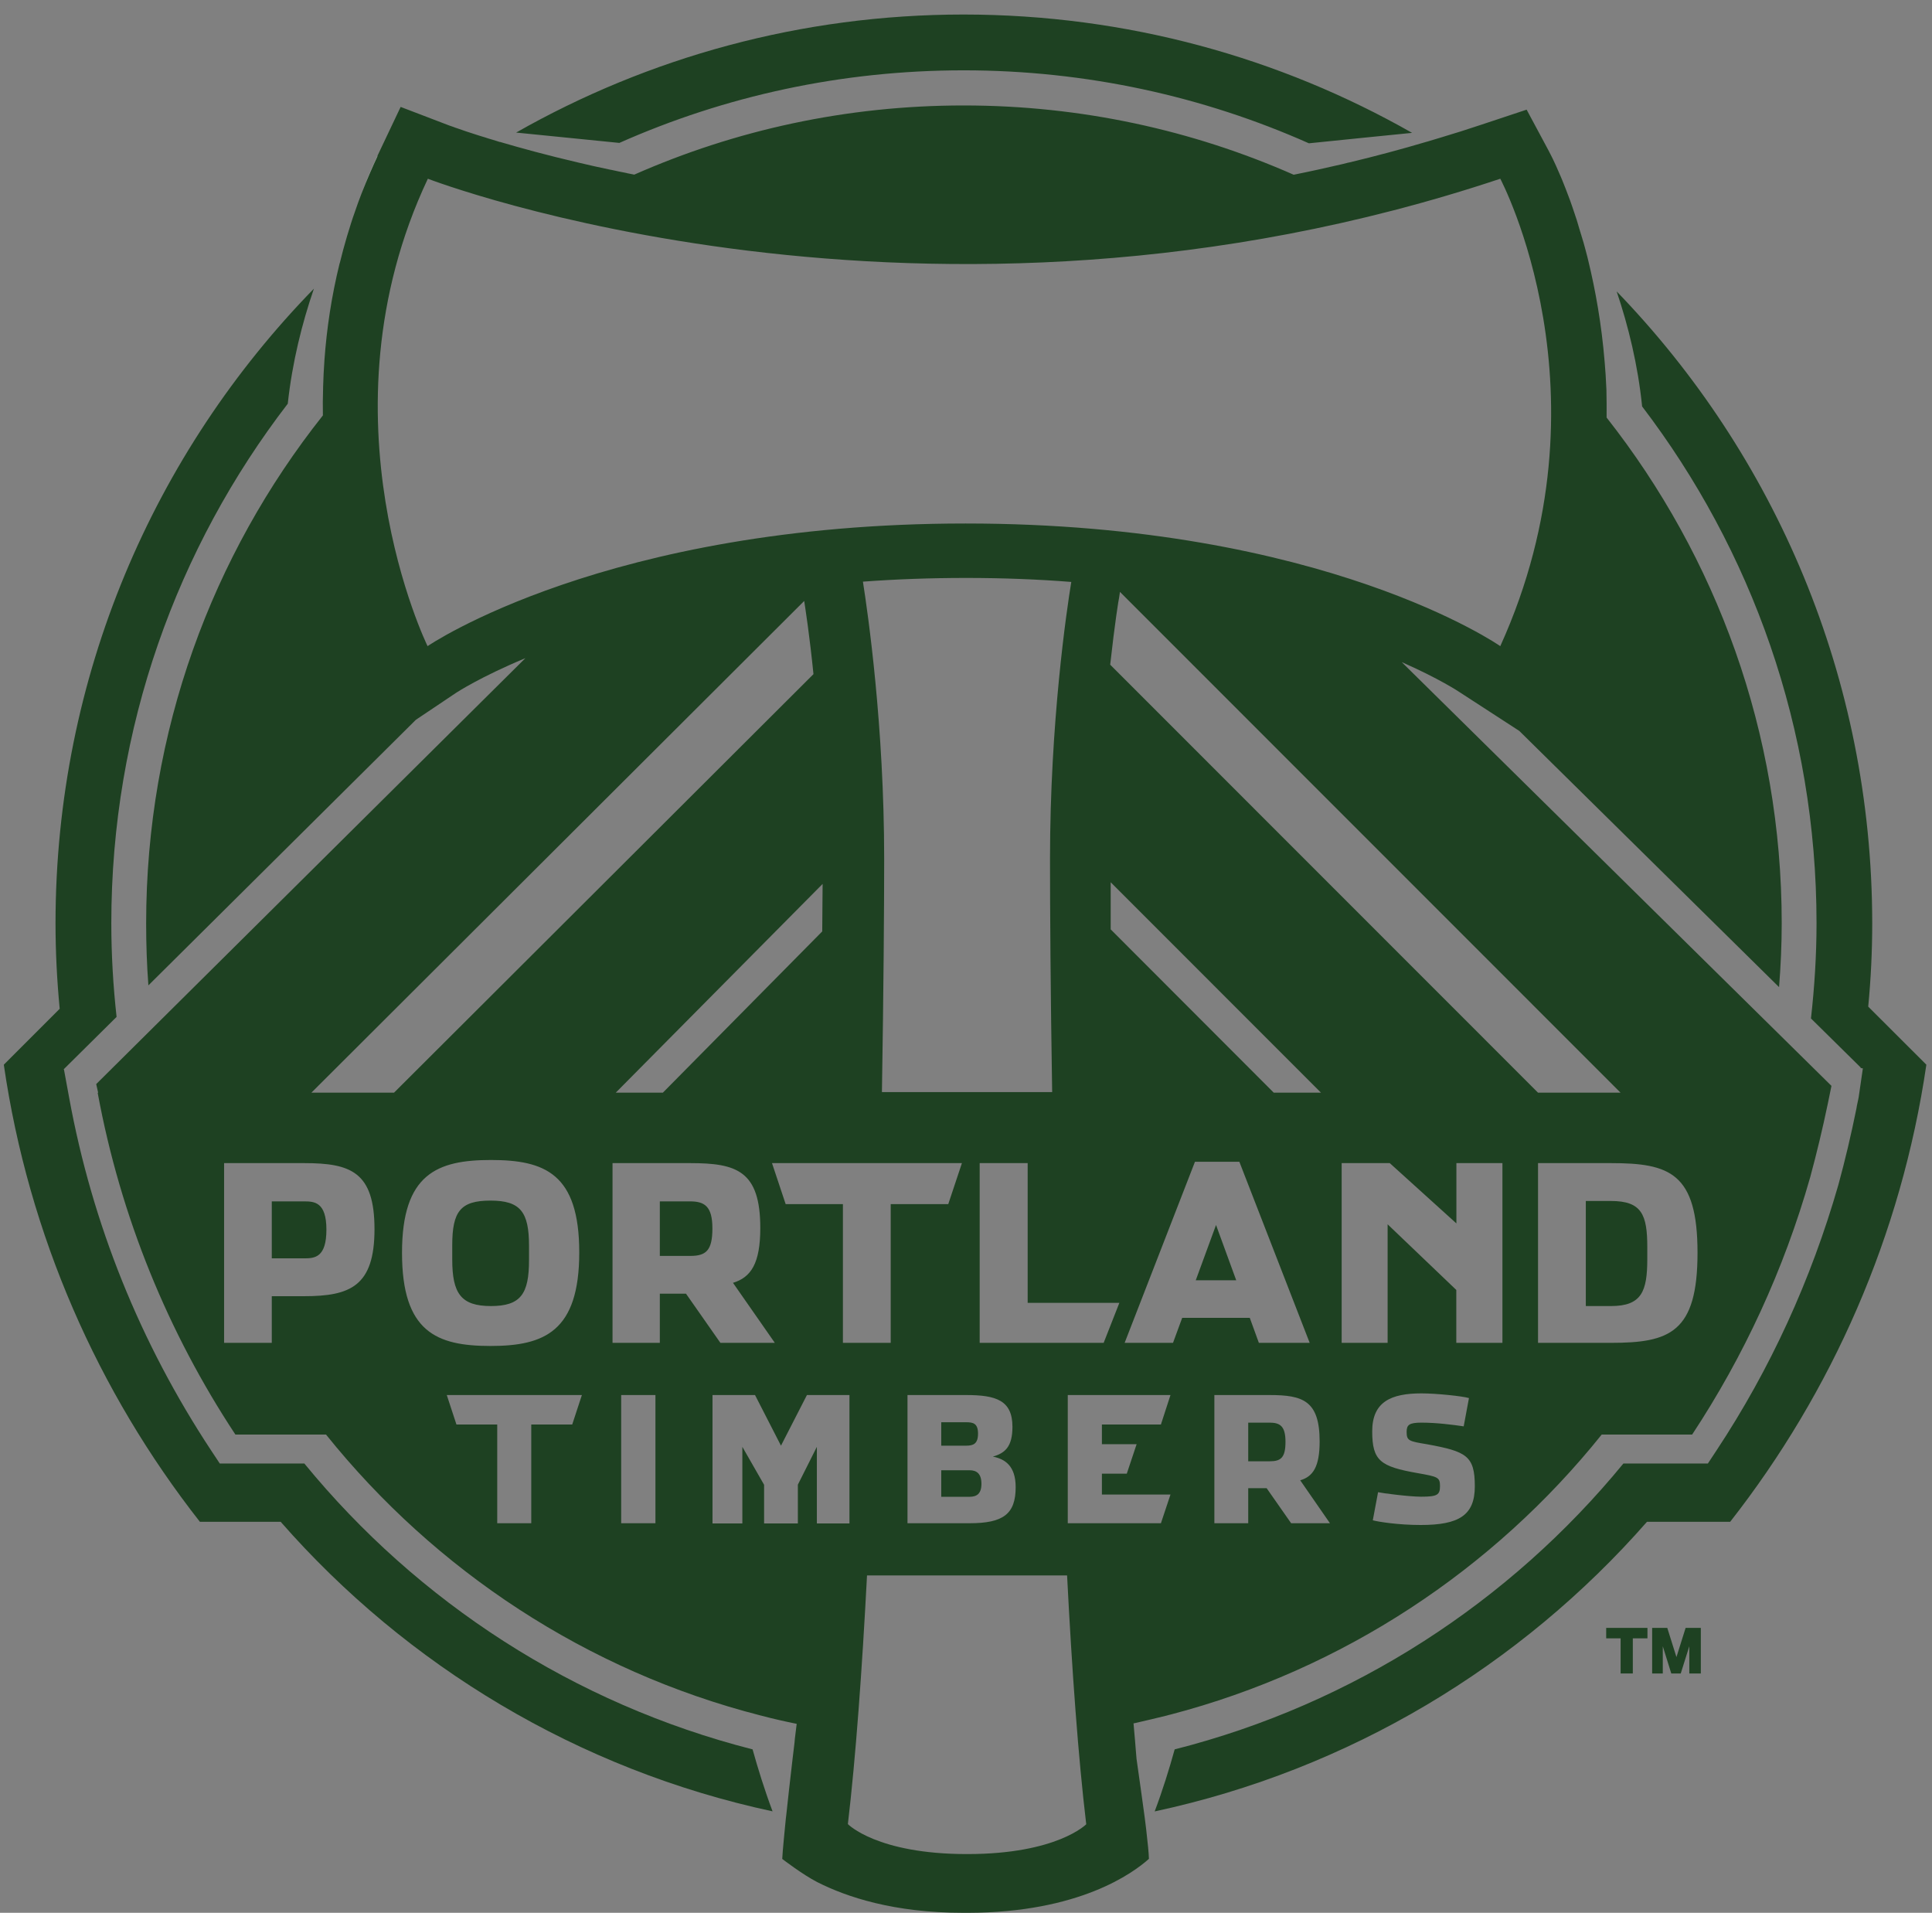 <svg xmlns="http://www.w3.org/2000/svg" fill="none" viewBox="0 0 99 98" height="98" width="99">
<rect x="0" y="0" width="99" height="98" fill="#808080" stroke="none"/>
<path fill="#1E4122" d="M83.044 83.938H82.305V83.403H84.419V83.938H83.669V85.738H83.044V83.938Z"></path>
<path fill="#1E4122" d="M85.64 85.738L85.205 84.343V85.738H84.66V83.403H85.435L85.905 84.898L86.375 83.403H87.154V85.738H86.564V84.343L86.125 85.738H85.64Z"></path>
<path fill="#1E4122" d="M38.564 89.627C38.839 90.612 39.178 91.707 39.588 92.802C29.631 90.667 20.849 85.349 14.381 77.966H10.242C5.024 71.313 1.47 63.306 0.195 54.548L3.059 51.684C2.92 50.234 2.845 48.775 2.845 47.3C2.85 34.654 7.893 23.183 16.085 14.79C15.476 16.565 14.976 18.559 14.746 20.683C9.078 28.051 5.704 37.278 5.704 47.3C5.704 48.915 5.799 50.524 5.974 52.099L3.264 54.783L3.279 54.803L3.544 56.243C4.729 62.716 7.178 68.794 10.822 74.317L11.262 74.982H15.596C21.409 82.08 29.401 87.293 38.564 89.627Z"></path>
<path fill="#1E4122" d="M49.381 0.744C41.049 0.744 33.221 2.943 26.448 6.792C28.078 6.957 29.937 7.142 31.737 7.322C37.13 4.928 43.098 3.603 49.381 3.603C55.664 3.603 61.663 4.938 67.071 7.342C68.86 7.157 70.72 6.972 72.359 6.807C65.586 2.953 57.744 0.749 49.381 0.744ZM95.732 51.574C95.867 50.164 95.937 48.74 95.937 47.3C95.932 34.719 90.944 23.307 82.841 14.93C83.441 16.709 83.931 18.704 84.146 20.823C89.749 28.171 93.083 37.343 93.083 47.3C93.083 48.955 92.978 50.579 92.798 52.179L95.352 54.698L95.327 54.713L95.457 54.738L95.242 56.217C95.212 56.357 95.187 56.502 95.152 56.647L95.127 56.797C94.857 58.132 94.547 59.441 94.203 60.701C92.803 65.575 90.714 70.143 87.954 74.317L87.515 74.982H83.186C77.368 82.079 69.355 87.303 60.193 89.627C59.918 90.622 59.578 91.717 59.168 92.806C69.13 90.672 77.913 85.359 84.396 77.966H88.659C93.868 71.313 97.427 63.305 98.711 54.548L95.732 51.574ZM49.681 75.326H48.232V76.686H49.681C50.046 76.686 50.291 76.536 50.291 76.021C50.291 75.507 50.046 75.326 49.681 75.326ZM49.511 72.867H48.232V74.067H49.511C49.871 74.067 50.116 73.977 50.116 73.452C50.116 72.927 49.871 72.867 49.511 72.867ZM49.511 72.867H48.232V74.067H49.511C49.871 74.067 50.116 73.977 50.116 73.452C50.116 72.927 49.871 72.867 49.511 72.867ZM49.681 75.326H48.232V76.686H49.681C50.046 76.686 50.291 76.536 50.291 76.021C50.291 75.507 50.046 75.326 49.681 75.326ZM49.681 75.326H48.232V76.686H49.681C50.046 76.686 50.291 76.536 50.291 76.021C50.291 75.507 50.046 75.326 49.681 75.326ZM49.511 72.867H48.232V74.067H49.511C49.871 74.067 50.116 73.977 50.116 73.452C50.116 72.927 49.871 72.867 49.511 72.867ZM65.051 72.887H63.962V74.867H65.061C65.636 74.867 65.871 74.682 65.871 73.867C65.871 73.052 65.581 72.887 65.051 72.887ZM65.051 72.887H63.962V74.867H65.061C65.636 74.867 65.871 74.682 65.871 73.867C65.871 73.052 65.581 72.887 65.051 72.887ZM49.511 72.867H48.232V74.067H49.511C49.871 74.067 50.116 73.977 50.116 73.452C50.116 72.927 49.871 72.867 49.511 72.867ZM49.681 75.326H48.232V76.686H49.681C50.046 76.686 50.291 76.536 50.291 76.021C50.291 75.507 50.046 75.326 49.681 75.326ZM15.576 61.551H13.927V64.47H15.591C16.131 64.47 16.726 64.42 16.726 63C16.726 61.581 16.106 61.551 15.576 61.551ZM49.681 75.326H48.232V76.686H49.681C50.046 76.686 50.291 76.536 50.291 76.021C50.291 75.507 50.046 75.326 49.681 75.326ZM49.511 72.867H48.232V74.067H49.511C49.871 74.067 50.116 73.977 50.116 73.452C50.116 72.927 49.871 72.867 49.511 72.867ZM65.051 72.887H63.962V74.867H65.061C65.636 74.867 65.871 74.682 65.871 73.867C65.871 73.052 65.581 72.887 65.051 72.887ZM65.051 72.887H63.962V74.867H65.061C65.636 74.867 65.871 74.682 65.871 73.867C65.871 73.052 65.581 72.887 65.051 72.887ZM15.576 61.551H13.927V64.47H15.591C16.131 64.47 16.726 64.42 16.726 63C16.726 61.581 16.106 61.551 15.576 61.551ZM49.511 72.867H48.232V74.067H49.511C49.871 74.067 50.116 73.977 50.116 73.452C50.116 72.927 49.871 72.867 49.511 72.867ZM49.681 75.326H48.232V76.686H49.681C50.046 76.686 50.291 76.536 50.291 76.021C50.291 75.507 50.046 75.326 49.681 75.326ZM15.576 61.551H13.927V64.47H15.591C16.131 64.47 16.726 64.42 16.726 63C16.726 61.581 16.106 61.551 15.576 61.551ZM25.134 61.511C23.599 61.511 23.174 62.061 23.174 63.8V64.53C23.174 66.269 23.624 66.914 25.154 66.914C26.683 66.914 27.108 66.294 27.108 64.56V63.83C27.108 62.09 26.668 61.511 25.134 61.511ZM35.355 61.551H33.811V64.345H35.37C36.17 64.345 36.505 64.08 36.505 62.935C36.505 61.791 36.095 61.551 35.355 61.551ZM49.681 75.326H48.232V76.686H49.681C50.046 76.686 50.291 76.536 50.291 76.021C50.291 75.507 50.046 75.326 49.681 75.326ZM49.511 72.867H48.232V74.067H49.511C49.871 74.067 50.116 73.977 50.116 73.452C50.116 72.927 49.871 72.867 49.511 72.867ZM65.051 72.887H63.962V74.867H65.061C65.636 74.867 65.871 74.682 65.871 73.867C65.871 73.052 65.581 72.887 65.051 72.887ZM65.051 72.887H63.962V74.867H65.061C65.636 74.867 65.871 74.682 65.871 73.867C65.871 73.052 65.581 72.887 65.051 72.887ZM35.355 61.551H33.811V64.345H35.37C36.17 64.345 36.505 64.08 36.505 62.935C36.505 61.791 36.095 61.551 35.355 61.551ZM25.134 61.511C23.599 61.511 23.174 62.061 23.174 63.8V64.53C23.174 66.269 23.624 66.914 25.154 66.914C26.683 66.914 27.108 66.294 27.108 64.56V63.83C27.108 62.09 26.668 61.511 25.134 61.511ZM15.576 61.551H13.927V64.47H15.591C16.131 64.47 16.726 64.42 16.726 63C16.726 61.581 16.106 61.551 15.576 61.551ZM49.511 72.867H48.232V74.067H49.511C49.871 74.067 50.116 73.977 50.116 73.452C50.116 72.927 49.871 72.867 49.511 72.867ZM49.681 75.326H48.232V76.686H49.681C50.046 76.686 50.291 76.536 50.291 76.021C50.291 75.507 50.046 75.326 49.681 75.326ZM15.576 61.551H13.927V64.47H15.591C16.131 64.47 16.726 64.42 16.726 63C16.726 61.581 16.106 61.551 15.576 61.551ZM25.134 61.511C23.599 61.511 23.174 62.061 23.174 63.8V64.53C23.174 66.269 23.624 66.914 25.154 66.914C26.683 66.914 27.108 66.294 27.108 64.56V63.83C27.108 62.09 26.668 61.511 25.134 61.511ZM35.355 61.551H33.811V64.345H35.37C36.17 64.345 36.505 64.08 36.505 62.935C36.505 61.791 36.095 61.551 35.355 61.551ZM49.681 75.326H48.232V76.686H49.681C50.046 76.686 50.291 76.536 50.291 76.021C50.291 75.507 50.046 75.326 49.681 75.326ZM49.511 72.867H48.232V74.067H49.511C49.871 74.067 50.116 73.977 50.116 73.452C50.116 72.927 49.871 72.867 49.511 72.867ZM65.051 72.887H63.962V74.867H65.061C65.636 74.867 65.871 74.682 65.871 73.867C65.871 73.052 65.581 72.887 65.051 72.887ZM65.051 72.887H63.962V74.867H65.061C65.636 74.867 65.871 74.682 65.871 73.867C65.871 73.052 65.581 72.887 65.051 72.887ZM35.355 61.551H33.811V64.345H35.37C36.17 64.345 36.505 64.08 36.505 62.935C36.505 61.791 36.095 61.551 35.355 61.551ZM25.134 61.511C23.599 61.511 23.174 62.061 23.174 63.8V64.53C23.174 66.269 23.624 66.914 25.154 66.914C26.683 66.914 27.108 66.294 27.108 64.56V63.83C27.108 62.09 26.668 61.511 25.134 61.511ZM15.576 61.551H13.927V64.47H15.591C16.131 64.47 16.726 64.42 16.726 63C16.726 61.581 16.106 61.551 15.576 61.551ZM49.511 72.867H48.232V74.067H49.511C49.871 74.067 50.116 73.977 50.116 73.452C50.116 72.927 49.871 72.867 49.511 72.867ZM49.681 75.326H48.232V76.686H49.681C50.046 76.686 50.291 76.536 50.291 76.021C50.291 75.507 50.046 75.326 49.681 75.326ZM15.576 61.551H13.927V64.47H15.591C16.131 64.47 16.726 64.42 16.726 63C16.726 61.581 16.106 61.551 15.576 61.551ZM25.134 61.511C23.599 61.511 23.174 62.061 23.174 63.8V64.53C23.174 66.269 23.624 66.914 25.154 66.914C26.683 66.914 27.108 66.294 27.108 64.56V63.83C27.108 62.09 26.668 61.511 25.134 61.511ZM35.355 61.551H33.811V64.345H35.37C36.17 64.345 36.505 64.08 36.505 62.935C36.505 61.791 36.095 61.551 35.355 61.551ZM49.681 75.326H48.232V76.686H49.681C50.046 76.686 50.291 76.536 50.291 76.021C50.291 75.507 50.046 75.326 49.681 75.326ZM49.511 72.867H48.232V74.067H49.511C49.871 74.067 50.116 73.977 50.116 73.452C50.116 72.927 49.871 72.867 49.511 72.867ZM62.312 62.76L61.273 65.594H63.347L62.312 62.76ZM65.051 72.887H63.962V74.867H65.061C65.636 74.867 65.871 74.682 65.871 73.867C65.871 73.052 65.581 72.887 65.051 72.887ZM65.051 72.887H63.962V74.867H65.061C65.636 74.867 65.871 74.682 65.871 73.867C65.871 73.052 65.581 72.887 65.051 72.887ZM62.312 62.76L61.273 65.594H63.347L62.312 62.76ZM35.355 61.551H33.811V64.345H35.37C36.17 64.345 36.505 64.08 36.505 62.935C36.505 61.791 36.095 61.551 35.355 61.551ZM25.134 61.511C23.599 61.511 23.174 62.061 23.174 63.8V64.53C23.174 66.269 23.624 66.914 25.154 66.914C26.683 66.914 27.108 66.294 27.108 64.56V63.83C27.108 62.09 26.668 61.511 25.134 61.511ZM15.576 61.551H13.927V64.47H15.591C16.131 64.47 16.726 64.42 16.726 63C16.726 61.581 16.106 61.551 15.576 61.551ZM49.511 72.867H48.232V74.067H49.511C49.871 74.067 50.116 73.977 50.116 73.452C50.116 72.927 49.871 72.867 49.511 72.867ZM49.681 75.326H48.232V76.686H49.681C50.046 76.686 50.291 76.536 50.291 76.021C50.291 75.507 50.046 75.326 49.681 75.326ZM15.576 61.551H13.927V64.47H15.591C16.131 64.47 16.726 64.42 16.726 63C16.726 61.581 16.106 61.551 15.576 61.551ZM25.134 61.511C23.599 61.511 23.174 62.061 23.174 63.8V64.53C23.174 66.269 23.624 66.914 25.154 66.914C26.683 66.914 27.108 66.294 27.108 64.56V63.83C27.108 62.09 26.668 61.511 25.134 61.511ZM35.355 61.551H33.811V64.345H35.37C36.17 64.345 36.505 64.08 36.505 62.935C36.505 61.791 36.095 61.551 35.355 61.551ZM49.681 75.326H48.232V76.686H49.681C50.046 76.686 50.291 76.536 50.291 76.021C50.291 75.507 50.046 75.326 49.681 75.326ZM49.511 72.867H48.232V74.067H49.511C49.871 74.067 50.116 73.977 50.116 73.452C50.116 72.927 49.871 72.867 49.511 72.867ZM62.312 62.76L61.273 65.594H63.347L62.312 62.76ZM65.051 72.887H63.962V74.867H65.061C65.636 74.867 65.871 74.682 65.871 73.867C65.871 73.052 65.581 72.887 65.051 72.887ZM65.051 72.887H63.962V74.867H65.061C65.636 74.867 65.871 74.682 65.871 73.867C65.871 73.052 65.581 72.887 65.051 72.887ZM62.312 62.76L61.273 65.594H63.347L62.312 62.76ZM35.355 61.551H33.811V64.345H35.37C36.17 64.345 36.505 64.08 36.505 62.935C36.505 61.791 36.095 61.551 35.355 61.551ZM25.134 61.511C23.599 61.511 23.174 62.061 23.174 63.8V64.53C23.174 66.269 23.624 66.914 25.154 66.914C26.683 66.914 27.108 66.294 27.108 64.56V63.83C27.108 62.09 26.668 61.511 25.134 61.511ZM15.576 61.551H13.927V64.47H15.591C16.131 64.47 16.726 64.42 16.726 63C16.726 61.581 16.106 61.551 15.576 61.551ZM49.511 72.867H48.232V74.067H49.511C49.871 74.067 50.116 73.977 50.116 73.452C50.116 72.927 49.871 72.867 49.511 72.867ZM49.681 75.326H48.232V76.686H49.681C50.046 76.686 50.291 76.536 50.291 76.021C50.291 75.507 50.046 75.326 49.681 75.326ZM15.576 61.551H13.927V64.47H15.591C16.131 64.47 16.726 64.42 16.726 63C16.726 61.581 16.106 61.551 15.576 61.551ZM25.134 61.511C23.599 61.511 23.174 62.061 23.174 63.8V64.53C23.174 66.269 23.624 66.914 25.154 66.914C26.683 66.914 27.108 66.294 27.108 64.56V63.83C27.108 62.09 26.668 61.511 25.134 61.511ZM35.355 61.551H33.811V64.345H35.37C36.17 64.345 36.505 64.08 36.505 62.935C36.505 61.791 36.095 61.551 35.355 61.551ZM49.681 75.326H48.232V76.686H49.681C50.046 76.686 50.291 76.536 50.291 76.021C50.291 75.507 50.046 75.326 49.681 75.326ZM49.511 72.867H48.232V74.067H49.511C49.871 74.067 50.116 73.977 50.116 73.452C50.116 72.927 49.871 72.867 49.511 72.867ZM62.312 62.76L61.273 65.594H63.347L62.312 62.76ZM65.051 72.887H63.962V74.867H65.061C65.636 74.867 65.871 74.682 65.871 73.867C65.871 73.052 65.581 72.887 65.051 72.887ZM82.551 61.531H81.261V66.914H82.551C84.126 66.914 84.411 66.159 84.411 64.495V63.895C84.411 62.23 84.126 61.531 82.551 61.531ZM82.551 61.531H81.261V66.914H82.551C84.126 66.914 84.411 66.159 84.411 64.495V63.895C84.411 62.23 84.126 61.531 82.551 61.531ZM65.051 72.887H63.962V74.867H65.061C65.636 74.867 65.871 74.682 65.871 73.867C65.871 73.052 65.581 72.887 65.051 72.887ZM62.312 62.76L61.273 65.594H63.347L62.312 62.76ZM35.355 61.551H33.811V64.345H35.37C36.17 64.345 36.505 64.08 36.505 62.935C36.505 61.791 36.095 61.551 35.355 61.551ZM25.134 61.511C23.599 61.511 23.174 62.061 23.174 63.8V64.53C23.174 66.269 23.624 66.914 25.154 66.914C26.683 66.914 27.108 66.294 27.108 64.56V63.83C27.108 62.09 26.668 61.511 25.134 61.511ZM15.576 61.551H13.927V64.47H15.591C16.131 64.47 16.726 64.42 16.726 63C16.726 61.581 16.106 61.551 15.576 61.551ZM49.511 72.867H48.232V74.067H49.511C49.871 74.067 50.116 73.977 50.116 73.452C50.116 72.927 49.871 72.867 49.511 72.867ZM49.681 75.326H48.232V76.686H49.681C50.046 76.686 50.291 76.536 50.291 76.021C50.291 75.507 50.046 75.326 49.681 75.326ZM15.576 61.551H13.927V64.47H15.591C16.131 64.47 16.726 64.42 16.726 63C16.726 61.581 16.106 61.551 15.576 61.551ZM25.134 61.511C23.599 61.511 23.174 62.061 23.174 63.8V64.53C23.174 66.269 23.624 66.914 25.154 66.914C26.683 66.914 27.108 66.294 27.108 64.56V63.83C27.108 62.09 26.668 61.511 25.134 61.511ZM35.355 61.551H33.811V64.345H35.37C36.17 64.345 36.505 64.08 36.505 62.935C36.505 61.791 36.095 61.551 35.355 61.551ZM49.681 75.326H48.232V76.686H49.681C50.046 76.686 50.291 76.536 50.291 76.021C50.291 75.507 50.046 75.326 49.681 75.326ZM49.511 72.867H48.232V74.067H49.511C49.871 74.067 50.116 73.977 50.116 73.452C50.116 72.927 49.871 72.867 49.511 72.867ZM62.312 62.76L61.273 65.594H63.347L62.312 62.76ZM65.051 72.887H63.962V74.867H65.061C65.636 74.867 65.871 74.682 65.871 73.867C65.871 73.052 65.581 72.887 65.051 72.887ZM82.551 61.531H81.261V66.914H82.551C84.126 66.914 84.411 66.159 84.411 64.495V63.895C84.411 62.23 84.126 61.531 82.551 61.531ZM82.551 61.531H81.261V66.914H82.551C84.126 66.914 84.411 66.159 84.411 64.495V63.895C84.411 62.23 84.126 61.531 82.551 61.531ZM65.051 72.887H63.962V74.867H65.061C65.636 74.867 65.871 74.682 65.871 73.867C65.871 73.052 65.581 72.887 65.051 72.887ZM62.312 62.76L61.273 65.594H63.347L62.312 62.76ZM35.355 61.551H33.811V64.345H35.37C36.17 64.345 36.505 64.08 36.505 62.935C36.505 61.791 36.095 61.551 35.355 61.551ZM25.134 61.511C23.599 61.511 23.174 62.061 23.174 63.8V64.53C23.174 66.269 23.624 66.914 25.154 66.914C26.683 66.914 27.108 66.294 27.108 64.56V63.83C27.108 62.09 26.668 61.511 25.134 61.511ZM15.576 61.551H13.927V64.47H15.591C16.131 64.47 16.726 64.42 16.726 63C16.726 61.581 16.106 61.551 15.576 61.551ZM49.511 72.867H48.232V74.067H49.511C49.871 74.067 50.116 73.977 50.116 73.452C50.116 72.927 49.871 72.867 49.511 72.867ZM49.681 75.326H48.232V76.686H49.681C50.046 76.686 50.291 76.536 50.291 76.021C50.291 75.507 50.046 75.326 49.681 75.326ZM15.576 61.551H13.927V64.47H15.591C16.131 64.47 16.726 64.42 16.726 63C16.726 61.581 16.106 61.551 15.576 61.551ZM25.134 61.511C23.599 61.511 23.174 62.061 23.174 63.8V64.53C23.174 66.269 23.624 66.914 25.154 66.914C26.683 66.914 27.108 66.294 27.108 64.56V63.83C27.108 62.09 26.668 61.511 25.134 61.511ZM35.355 61.551H33.811V64.345H35.37C36.17 64.345 36.505 64.08 36.505 62.935C36.505 61.791 36.095 61.551 35.355 61.551ZM49.681 75.326H48.232V76.686H49.681C50.046 76.686 50.291 76.536 50.291 76.021C50.291 75.507 50.046 75.326 49.681 75.326ZM49.511 72.867H48.232V74.067H49.511C49.871 74.067 50.116 73.977 50.116 73.452C50.116 72.927 49.871 72.867 49.511 72.867ZM62.312 62.76L61.273 65.594H63.347L62.312 62.76ZM65.051 72.887H63.962V74.867H65.061C65.636 74.867 65.871 74.682 65.871 73.867C65.871 73.052 65.581 72.887 65.051 72.887ZM82.551 61.531H81.261V66.914H82.551C84.126 66.914 84.411 66.159 84.411 64.495V63.895C84.411 62.23 84.126 61.531 82.551 61.531ZM82.551 61.531H81.261V66.914H82.551C84.126 66.914 84.411 66.159 84.411 64.495V63.895C84.411 62.23 84.126 61.531 82.551 61.531ZM65.051 72.887H63.962V74.867H65.061C65.636 74.867 65.871 74.682 65.871 73.867C65.871 73.052 65.581 72.887 65.051 72.887ZM62.312 62.76L61.273 65.594H63.347L62.312 62.76ZM35.355 61.551H33.811V64.345H35.37C36.17 64.345 36.505 64.08 36.505 62.935C36.505 61.791 36.095 61.551 35.355 61.551ZM25.134 61.511C23.599 61.511 23.174 62.061 23.174 63.8V64.53C23.174 66.269 23.624 66.914 25.154 66.914C26.683 66.914 27.108 66.294 27.108 64.56V63.83C27.108 62.09 26.668 61.511 25.134 61.511ZM15.576 61.551H13.927V64.47H15.591C16.131 64.47 16.726 64.42 16.726 63C16.726 61.581 16.106 61.551 15.576 61.551ZM50.116 73.452C50.116 72.937 49.871 72.867 49.511 72.867H48.232V74.067H49.511C49.871 74.067 50.116 73.977 50.116 73.452ZM49.681 75.326H48.232V76.686H49.681C50.046 76.686 50.291 76.536 50.291 76.021C50.291 75.507 50.046 75.326 49.681 75.326ZM71.844 33.929C73.779 34.784 74.758 35.439 74.788 35.459L77.853 37.448L91.163 50.574C91.249 49.494 91.299 48.4 91.299 47.3C91.299 37.518 87.945 28.531 82.326 21.393C82.331 20.903 82.326 20.428 82.316 19.953C82.316 19.928 82.311 19.903 82.311 19.868C82.291 19.419 82.266 18.969 82.226 18.539C82.066 16.594 81.751 14.85 81.386 13.35C81.371 13.29 81.356 13.225 81.341 13.165C81.276 12.925 81.217 12.681 81.152 12.456C81.037 12.036 80.917 11.641 80.797 11.276C80.757 11.151 80.717 11.031 80.677 10.916C80.637 10.801 80.597 10.686 80.562 10.576C80.487 10.356 80.412 10.146 80.332 9.946C80.297 9.846 80.257 9.746 80.222 9.656C80.172 9.521 80.117 9.392 80.067 9.267C80.042 9.207 80.017 9.152 79.997 9.097C79.952 8.987 79.907 8.882 79.862 8.787C79.847 8.757 79.837 8.727 79.822 8.697C79.797 8.632 79.767 8.572 79.742 8.512C79.627 8.257 79.532 8.062 79.467 7.937C79.447 7.897 79.427 7.862 79.412 7.832C79.402 7.807 79.387 7.787 79.382 7.772L79.327 7.667L78.228 5.618L75.913 6.387C75.828 6.417 75.738 6.447 75.653 6.472C75.118 6.652 74.579 6.822 74.039 6.982C73.969 7.002 73.899 7.022 73.829 7.047C73.594 7.117 73.364 7.187 73.129 7.257H73.124C71.809 7.647 70.485 8.002 69.145 8.322C69.105 8.322 69.07 8.342 69.03 8.347C68.935 8.372 68.855 8.387 68.77 8.412C67.946 8.602 67.121 8.787 66.291 8.952C61.118 6.672 55.399 5.403 49.381 5.403C43.363 5.403 37.67 6.667 32.501 8.947C32.411 8.927 32.321 8.912 32.226 8.892C32.186 8.887 32.141 8.877 32.096 8.862C31.846 8.817 31.597 8.762 31.347 8.707C31.297 8.702 31.242 8.687 31.192 8.677C30.647 8.562 30.122 8.447 29.627 8.327C28.023 7.952 26.673 7.582 25.623 7.272C25.623 7.277 25.618 7.277 25.618 7.277C25.548 7.252 25.478 7.232 25.413 7.212C25.349 7.192 25.284 7.172 25.218 7.152C25.089 7.117 24.964 7.077 24.849 7.037C24.829 7.032 24.804 7.022 24.779 7.017C24.694 6.992 24.614 6.967 24.534 6.942C24.059 6.792 23.689 6.667 23.439 6.577C23.364 6.552 23.299 6.532 23.244 6.507C23.169 6.482 23.119 6.467 23.084 6.452C23.059 6.442 23.044 6.437 23.039 6.437L20.53 5.478L19.38 7.902C19.36 7.947 19.34 7.987 19.32 8.032C19.025 8.662 18.761 9.292 18.526 9.916C18.401 10.241 18.281 10.561 18.176 10.881C18.111 11.061 18.051 11.236 17.996 11.411C17.846 11.876 17.711 12.336 17.586 12.796C17.526 13.025 17.466 13.25 17.411 13.48H17.406C16.986 15.18 16.741 16.844 16.626 18.434C16.591 18.904 16.571 19.373 16.556 19.838V19.903C16.541 20.378 16.536 20.828 16.546 21.283C10.873 28.431 7.489 37.468 7.489 47.305C7.489 48.375 7.524 49.434 7.604 50.484L21.31 36.878L23.389 35.484C23.424 35.464 24.609 34.684 26.923 33.719L4.93 55.542L5.03 55.987H5.005C6.179 62.355 8.619 68.284 12.062 73.497H16.706C22.299 80.465 30.062 85.613 38.984 87.893C39.004 87.898 39.024 87.898 39.044 87.908C39.634 88.063 40.224 88.198 40.824 88.318C40.789 88.593 40.759 88.842 40.729 89.092C40.729 89.152 40.714 89.217 40.714 89.272C40.679 89.557 40.644 89.837 40.614 90.107C40.484 91.207 40.379 92.166 40.294 92.956C40.284 93.026 40.279 93.096 40.269 93.166C40.264 93.236 40.254 93.301 40.249 93.366C40.244 93.401 40.239 93.436 40.239 93.466C40.224 93.616 40.209 93.751 40.199 93.881C40.184 94.011 40.174 94.131 40.164 94.246C40.119 94.701 40.094 95.036 40.084 95.24C40.139 95.281 41.119 96.035 41.873 96.425C43.383 97.19 45.792 98 49.366 98H49.606C55.304 97.99 58.059 95.965 58.873 95.236C58.868 94.966 58.818 94.456 58.733 93.726C58.713 93.536 58.683 93.336 58.658 93.121C58.548 92.306 58.408 91.297 58.239 90.117C58.218 89.827 58.184 89.517 58.164 89.202C58.139 88.907 58.109 88.608 58.084 88.293C58.099 88.288 58.124 88.283 58.148 88.283C58.698 88.163 59.243 88.023 59.793 87.893C59.853 87.873 59.918 87.858 59.983 87.843C68.82 85.533 76.523 80.42 82.076 73.497H86.71C89.354 69.488 91.409 65.055 92.758 60.316C93.093 59.077 93.398 57.812 93.663 56.537L93.848 55.633L71.839 33.934L71.844 33.929ZM21.91 33.104C21.91 33.104 16.156 21.373 21.924 9.157C21.924 9.157 47.402 18.994 76.878 9.157C76.878 9.157 82.741 20.183 76.878 33.104C76.878 33.104 67.891 26.821 49.481 26.821C31.072 26.821 21.91 33.104 21.91 33.104ZM57.359 66.749L56.554 68.799H50.201V59.591H52.66V66.749H57.359ZM56.914 47.615V45.201L67.691 55.982H65.271L56.914 47.615ZM40.259 61.691L39.559 59.591H49.291L48.591 61.691H45.642V68.799H43.193V61.691H40.259ZM33.966 55.982H31.552L42.153 45.286C42.153 46.01 42.133 46.83 42.133 47.72L33.966 55.982ZM46.502 71.473H49.511C51.041 71.473 51.88 71.743 51.88 73.102C51.88 74.132 51.49 74.452 50.876 74.627C51.486 74.747 52.045 75.092 52.045 76.191C52.045 77.571 51.411 78.041 49.681 78.041H46.502V71.473ZM53.915 55.952H45.192C45.277 50.759 45.307 46.45 45.307 44.011C45.307 37.188 44.473 31.42 44.218 29.8C45.902 29.675 47.662 29.61 49.521 29.61C51.381 29.61 53.195 29.68 54.895 29.815C54.66 31.24 53.805 37.028 53.805 44.011C53.805 46.45 53.83 50.759 53.915 55.952ZM15.576 66.409H13.927V68.799H11.483V59.591H15.591C17.976 59.591 19.19 60.046 19.19 62.975C19.19 65.904 17.941 66.409 15.576 66.409ZM15.956 55.982L41.209 30.79C41.274 31.215 41.484 32.554 41.684 34.539L20.19 55.982H15.956ZM20.6 64.185C20.6 60.146 22.399 59.431 25.154 59.431C27.908 59.431 29.682 60.121 29.682 64.165C29.682 68.209 27.903 68.959 25.134 68.959C22.364 68.959 20.6 68.234 20.6 64.185ZM29.322 72.982H27.223V78.041H25.479V72.982H23.389L22.894 71.473H29.817L29.322 72.982ZM33.586 78.041H31.831V71.473H33.586V78.041ZM33.811 66.279V68.799H31.387V59.591H35.37C37.745 59.591 38.959 59.981 38.959 62.915C38.959 64.735 38.48 65.445 37.56 65.724L39.704 68.799H36.915L35.151 66.279H33.811ZM41.858 78.051V74.127L40.884 76.066V78.051H39.154V76.071L38.04 74.127V78.051H36.51V71.473H38.689L40.019 74.067L41.349 71.473H43.528V78.051H41.858ZM55.669 93.456C55.669 93.456 54.185 94.991 49.571 94.991H49.546C44.928 94.991 43.448 93.456 43.448 93.456V93.446C43.848 90.057 44.173 85.598 44.428 80.715H54.68C54.929 85.598 55.254 90.057 55.659 93.446H55.669L55.659 93.456H55.669ZM58.243 73.992L57.739 75.501H56.464V76.571H59.978L59.488 78.041H54.715V71.473H59.978L59.488 72.982H56.464V73.992H58.243ZM60.108 68.799H57.629L61.233 59.521H63.507L67.111 68.799H64.507L64.042 67.519H60.578L60.108 68.799ZM66.161 78.041L64.906 76.246H63.962V78.041H62.227V71.473H65.061C66.761 71.473 67.621 71.758 67.621 73.852C67.621 75.147 67.281 75.651 66.626 75.841L68.15 78.041H66.161ZM72.799 78.131C71.649 78.131 70.62 77.966 70.345 77.891L70.615 76.451C70.825 76.501 72.214 76.681 72.819 76.681C73.649 76.681 73.789 76.591 73.789 76.136C73.789 75.681 73.669 75.656 72.634 75.472C70.735 75.137 70.315 74.842 70.315 73.332C70.315 71.823 71.275 71.388 72.839 71.388C73.599 71.388 74.939 71.528 75.273 71.628L75.003 73.077C74.454 72.997 73.624 72.887 72.834 72.887C72.204 72.887 72.079 73.007 72.079 73.362C72.079 73.817 72.204 73.842 73.109 73.992C75.143 74.362 75.573 74.582 75.573 76.151C75.573 77.636 74.758 78.131 72.799 78.131ZM76.988 68.799H74.624V66.089L71.105 62.725V68.799H68.75V59.591H71.215L74.629 62.68V59.591H76.988V68.799ZM56.889 34.054C57.124 31.925 57.329 30.66 57.344 30.63L57.389 30.325L83.041 55.982H78.812L56.889 34.054ZM82.556 68.799H78.812V59.591H82.556C85.555 59.591 86.985 60.096 86.985 64.185C86.985 68.274 85.555 68.799 82.556 68.799ZM82.551 61.531H81.261V66.914H82.551C84.126 66.914 84.411 66.159 84.411 64.495V63.895C84.411 62.23 84.126 61.531 82.551 61.531ZM65.051 72.887H63.962V74.867H65.061C65.636 74.867 65.871 74.682 65.871 73.867C65.871 73.052 65.581 72.887 65.051 72.887ZM61.273 65.594H63.347L62.312 62.76L61.273 65.594ZM50.116 73.452C50.116 72.937 49.871 72.867 49.511 72.867H48.232V74.067H49.511C49.871 74.067 50.116 73.977 50.116 73.452ZM50.291 76.021C50.291 75.501 50.046 75.326 49.681 75.326H48.232V76.686H49.681C50.046 76.686 50.291 76.536 50.291 76.021ZM35.355 61.551H33.811V64.345H35.37C36.17 64.345 36.505 64.08 36.505 62.935C36.505 61.791 36.095 61.551 35.355 61.551ZM27.108 64.56V63.83C27.108 62.09 26.668 61.511 25.134 61.511C23.599 61.511 23.174 62.061 23.174 63.8V64.53C23.174 66.269 23.624 66.914 25.154 66.914C26.683 66.914 27.108 66.294 27.108 64.56ZM15.576 61.551H13.927V64.47H15.591C16.131 64.47 16.726 64.42 16.726 63C16.726 61.581 16.106 61.551 15.576 61.551ZM49.681 75.326H48.232V76.686H49.681C50.046 76.686 50.291 76.536 50.291 76.021C50.291 75.507 50.046 75.326 49.681 75.326ZM49.511 72.867H48.232V74.067H49.511C49.871 74.067 50.116 73.977 50.116 73.452C50.116 72.927 49.871 72.867 49.511 72.867ZM15.576 61.551H13.927V64.47H15.591C16.131 64.47 16.726 64.42 16.726 63C16.726 61.581 16.106 61.551 15.576 61.551ZM25.134 61.511C23.599 61.511 23.174 62.061 23.174 63.8V64.53C23.174 66.269 23.624 66.914 25.154 66.914C26.683 66.914 27.108 66.294 27.108 64.56V63.83C27.108 62.09 26.668 61.511 25.134 61.511ZM35.355 61.551H33.811V64.345H35.37C36.17 64.345 36.505 64.08 36.505 62.935C36.505 61.791 36.095 61.551 35.355 61.551ZM62.312 62.76L61.273 65.594H63.347L62.312 62.76ZM65.051 72.887H63.962V74.867H65.061C65.636 74.867 65.871 74.682 65.871 73.867C65.871 73.052 65.581 72.887 65.051 72.887ZM82.551 61.531H81.261V66.914H82.551C84.126 66.914 84.411 66.159 84.411 64.495V63.895C84.411 62.23 84.126 61.531 82.551 61.531ZM82.551 61.531H81.261V66.914H82.551C84.126 66.914 84.411 66.159 84.411 64.495V63.895C84.411 62.23 84.126 61.531 82.551 61.531ZM65.051 72.887H63.962V74.867H65.061C65.636 74.867 65.871 74.682 65.871 73.867C65.871 73.052 65.581 72.887 65.051 72.887ZM62.312 62.76L61.273 65.594H63.347L62.312 62.76ZM49.511 72.867H48.232V74.067H49.511C49.871 74.067 50.116 73.977 50.116 73.452C50.116 72.927 49.871 72.867 49.511 72.867ZM49.681 75.326H48.232V76.686H49.681C50.046 76.686 50.291 76.536 50.291 76.021C50.291 75.507 50.046 75.326 49.681 75.326ZM35.355 61.551H33.811V64.345H35.37C36.17 64.345 36.505 64.08 36.505 62.935C36.505 61.791 36.095 61.551 35.355 61.551ZM25.134 61.511C23.599 61.511 23.174 62.061 23.174 63.8V64.53C23.174 66.269 23.624 66.914 25.154 66.914C26.683 66.914 27.108 66.294 27.108 64.56V63.83C27.108 62.09 26.668 61.511 25.134 61.511ZM15.576 61.551H13.927V64.47H15.591C16.131 64.47 16.726 64.42 16.726 63C16.726 61.581 16.106 61.551 15.576 61.551ZM49.681 75.326H48.232V76.686H49.681C50.046 76.686 50.291 76.536 50.291 76.021C50.291 75.507 50.046 75.326 49.681 75.326ZM49.511 72.867H48.232V74.067H49.511C49.871 74.067 50.116 73.977 50.116 73.452C50.116 72.927 49.871 72.867 49.511 72.867ZM15.576 61.551H13.927V64.47H15.591C16.131 64.47 16.726 64.42 16.726 63C16.726 61.581 16.106 61.551 15.576 61.551ZM25.134 61.511C23.599 61.511 23.174 62.061 23.174 63.8V64.53C23.174 66.269 23.624 66.914 25.154 66.914C26.683 66.914 27.108 66.294 27.108 64.56V63.83C27.108 62.09 26.668 61.511 25.134 61.511ZM35.355 61.551H33.811V64.345H35.37C36.17 64.345 36.505 64.08 36.505 62.935C36.505 61.791 36.095 61.551 35.355 61.551ZM62.312 62.76L61.273 65.594H63.347L62.312 62.76ZM65.051 72.887H63.962V74.867H65.061C65.636 74.867 65.871 74.682 65.871 73.867C65.871 73.052 65.581 72.887 65.051 72.887ZM82.551 61.531H81.261V66.914H82.551C84.126 66.914 84.411 66.159 84.411 64.495V63.895C84.411 62.23 84.126 61.531 82.551 61.531ZM82.551 61.531H81.261V66.914H82.551C84.126 66.914 84.411 66.159 84.411 64.495V63.895C84.411 62.23 84.126 61.531 82.551 61.531ZM65.051 72.887H63.962V74.867H65.061C65.636 74.867 65.871 74.682 65.871 73.867C65.871 73.052 65.581 72.887 65.051 72.887ZM62.312 62.76L61.273 65.594H63.347L62.312 62.76ZM49.511 72.867H48.232V74.067H49.511C49.871 74.067 50.116 73.977 50.116 73.452C50.116 72.927 49.871 72.867 49.511 72.867ZM49.681 75.326H48.232V76.686H49.681C50.046 76.686 50.291 76.536 50.291 76.021C50.291 75.507 50.046 75.326 49.681 75.326ZM35.355 61.551H33.811V64.345H35.37C36.17 64.345 36.505 64.08 36.505 62.935C36.505 61.791 36.095 61.551 35.355 61.551ZM25.134 61.511C23.599 61.511 23.174 62.061 23.174 63.8V64.53C23.174 66.269 23.624 66.914 25.154 66.914C26.683 66.914 27.108 66.294 27.108 64.56V63.83C27.108 62.09 26.668 61.511 25.134 61.511ZM15.576 61.551H13.927V64.47H15.591C16.131 64.47 16.726 64.42 16.726 63C16.726 61.581 16.106 61.551 15.576 61.551ZM49.681 75.326H48.232V76.686H49.681C50.046 76.686 50.291 76.536 50.291 76.021C50.291 75.507 50.046 75.326 49.681 75.326ZM49.511 72.867H48.232V74.067H49.511C49.871 74.067 50.116 73.977 50.116 73.452C50.116 72.927 49.871 72.867 49.511 72.867ZM15.576 61.551H13.927V64.47H15.591C16.131 64.47 16.726 64.42 16.726 63C16.726 61.581 16.106 61.551 15.576 61.551ZM25.134 61.511C23.599 61.511 23.174 62.061 23.174 63.8V64.53C23.174 66.269 23.624 66.914 25.154 66.914C26.683 66.914 27.108 66.294 27.108 64.56V63.83C27.108 62.09 26.668 61.511 25.134 61.511ZM35.355 61.551H33.811V64.345H35.37C36.17 64.345 36.505 64.08 36.505 62.935C36.505 61.791 36.095 61.551 35.355 61.551ZM62.312 62.76L61.273 65.594H63.347L62.312 62.76ZM65.051 72.887H63.962V74.867H65.061C65.636 74.867 65.871 74.682 65.871 73.867C65.871 73.052 65.581 72.887 65.051 72.887ZM82.551 61.531H81.261V66.914H82.551C84.126 66.914 84.411 66.159 84.411 64.495V63.895C84.411 62.23 84.126 61.531 82.551 61.531ZM82.551 61.531H81.261V66.914H82.551C84.126 66.914 84.411 66.159 84.411 64.495V63.895C84.411 62.23 84.126 61.531 82.551 61.531ZM65.051 72.887H63.962V74.867H65.061C65.636 74.867 65.871 74.682 65.871 73.867C65.871 73.052 65.581 72.887 65.051 72.887ZM62.312 62.76L61.273 65.594H63.347L62.312 62.76ZM49.511 72.867H48.232V74.067H49.511C49.871 74.067 50.116 73.977 50.116 73.452C50.116 72.927 49.871 72.867 49.511 72.867ZM49.681 75.326H48.232V76.686H49.681C50.046 76.686 50.291 76.536 50.291 76.021C50.291 75.507 50.046 75.326 49.681 75.326ZM35.355 61.551H33.811V64.345H35.37C36.17 64.345 36.505 64.08 36.505 62.935C36.505 61.791 36.095 61.551 35.355 61.551ZM25.134 61.511C23.599 61.511 23.174 62.061 23.174 63.8V64.53C23.174 66.269 23.624 66.914 25.154 66.914C26.683 66.914 27.108 66.294 27.108 64.56V63.83C27.108 62.09 26.668 61.511 25.134 61.511ZM15.576 61.551H13.927V64.47H15.591C16.131 64.47 16.726 64.42 16.726 63C16.726 61.581 16.106 61.551 15.576 61.551ZM49.681 75.326H48.232V76.686H49.681C50.046 76.686 50.291 76.536 50.291 76.021C50.291 75.507 50.046 75.326 49.681 75.326ZM49.511 72.867H48.232V74.067H49.511C49.871 74.067 50.116 73.977 50.116 73.452C50.116 72.927 49.871 72.867 49.511 72.867ZM15.576 61.551H13.927V64.47H15.591C16.131 64.47 16.726 64.42 16.726 63C16.726 61.581 16.106 61.551 15.576 61.551ZM25.134 61.511C23.599 61.511 23.174 62.061 23.174 63.8V64.53C23.174 66.269 23.624 66.914 25.154 66.914C26.683 66.914 27.108 66.294 27.108 64.56V63.83C27.108 62.09 26.668 61.511 25.134 61.511ZM35.355 61.551H33.811V64.345H35.37C36.17 64.345 36.505 64.08 36.505 62.935C36.505 61.791 36.095 61.551 35.355 61.551ZM62.312 62.76L61.273 65.594H63.347L62.312 62.76ZM65.051 72.887H63.962V74.867H65.061C65.636 74.867 65.871 74.682 65.871 73.867C65.871 73.052 65.581 72.887 65.051 72.887ZM65.051 72.887H63.962V74.867H65.061C65.636 74.867 65.871 74.682 65.871 73.867C65.871 73.052 65.581 72.887 65.051 72.887ZM62.312 62.76L61.273 65.594H63.347L62.312 62.76ZM49.511 72.867H48.232V74.067H49.511C49.871 74.067 50.116 73.977 50.116 73.452C50.116 72.927 49.871 72.867 49.511 72.867ZM49.681 75.326H48.232V76.686H49.681C50.046 76.686 50.291 76.536 50.291 76.021C50.291 75.507 50.046 75.326 49.681 75.326ZM35.355 61.551H33.811V64.345H35.37C36.17 64.345 36.505 64.08 36.505 62.935C36.505 61.791 36.095 61.551 35.355 61.551ZM25.134 61.511C23.599 61.511 23.174 62.061 23.174 63.8V64.53C23.174 66.269 23.624 66.914 25.154 66.914C26.683 66.914 27.108 66.294 27.108 64.56V63.83C27.108 62.09 26.668 61.511 25.134 61.511ZM15.576 61.551H13.927V64.47H15.591C16.131 64.47 16.726 64.42 16.726 63C16.726 61.581 16.106 61.551 15.576 61.551ZM49.681 75.326H48.232V76.686H49.681C50.046 76.686 50.291 76.536 50.291 76.021C50.291 75.507 50.046 75.326 49.681 75.326ZM49.511 72.867H48.232V74.067H49.511C49.871 74.067 50.116 73.977 50.116 73.452C50.116 72.927 49.871 72.867 49.511 72.867ZM15.576 61.551H13.927V64.47H15.591C16.131 64.47 16.726 64.42 16.726 63C16.726 61.581 16.106 61.551 15.576 61.551ZM25.134 61.511C23.599 61.511 23.174 62.061 23.174 63.8V64.53C23.174 66.269 23.624 66.914 25.154 66.914C26.683 66.914 27.108 66.294 27.108 64.56V63.83C27.108 62.09 26.668 61.511 25.134 61.511ZM35.355 61.551H33.811V64.345H35.37C36.17 64.345 36.505 64.08 36.505 62.935C36.505 61.791 36.095 61.551 35.355 61.551ZM65.051 72.887H63.962V74.867H65.061C65.636 74.867 65.871 74.682 65.871 73.867C65.871 73.052 65.581 72.887 65.051 72.887ZM65.051 72.887H63.962V74.867H65.061C65.636 74.867 65.871 74.682 65.871 73.867C65.871 73.052 65.581 72.887 65.051 72.887ZM49.511 72.867H48.232V74.067H49.511C49.871 74.067 50.116 73.977 50.116 73.452C50.116 72.927 49.871 72.867 49.511 72.867ZM49.681 75.326H48.232V76.686H49.681C50.046 76.686 50.291 76.536 50.291 76.021C50.291 75.507 50.046 75.326 49.681 75.326ZM35.355 61.551H33.811V64.345H35.37C36.17 64.345 36.505 64.08 36.505 62.935C36.505 61.791 36.095 61.551 35.355 61.551ZM25.134 61.511C23.599 61.511 23.174 62.061 23.174 63.8V64.53C23.174 66.269 23.624 66.914 25.154 66.914C26.683 66.914 27.108 66.294 27.108 64.56V63.83C27.108 62.09 26.668 61.511 25.134 61.511ZM15.576 61.551H13.927V64.47H15.591C16.131 64.47 16.726 64.42 16.726 63C16.726 61.581 16.106 61.551 15.576 61.551ZM49.681 75.326H48.232V76.686H49.681C50.046 76.686 50.291 76.536 50.291 76.021C50.291 75.507 50.046 75.326 49.681 75.326ZM49.511 72.867H48.232V74.067H49.511C49.871 74.067 50.116 73.977 50.116 73.452C50.116 72.927 49.871 72.867 49.511 72.867ZM15.576 61.551H13.927V64.47H15.591C16.131 64.47 16.726 64.42 16.726 63C16.726 61.581 16.106 61.551 15.576 61.551ZM25.134 61.511C23.599 61.511 23.174 62.061 23.174 63.8V64.53C23.174 66.269 23.624 66.914 25.154 66.914C26.683 66.914 27.108 66.294 27.108 64.56V63.83C27.108 62.09 26.668 61.511 25.134 61.511ZM35.355 61.551H33.811V64.345H35.37C36.17 64.345 36.505 64.08 36.505 62.935C36.505 61.791 36.095 61.551 35.355 61.551ZM65.051 72.887H63.962V74.867H65.061C65.636 74.867 65.871 74.682 65.871 73.867C65.871 73.052 65.581 72.887 65.051 72.887ZM65.051 72.887H63.962V74.867H65.061C65.636 74.867 65.871 74.682 65.871 73.867C65.871 73.052 65.581 72.887 65.051 72.887ZM49.511 72.867H48.232V74.067H49.511C49.871 74.067 50.116 73.977 50.116 73.452C50.116 72.927 49.871 72.867 49.511 72.867ZM49.681 75.326H48.232V76.686H49.681C50.046 76.686 50.291 76.536 50.291 76.021C50.291 75.507 50.046 75.326 49.681 75.326ZM35.355 61.551H33.811V64.345H35.37C36.17 64.345 36.505 64.08 36.505 62.935C36.505 61.791 36.095 61.551 35.355 61.551ZM25.134 61.511C23.599 61.511 23.174 62.061 23.174 63.8V64.53C23.174 66.269 23.624 66.914 25.154 66.914C26.683 66.914 27.108 66.294 27.108 64.56V63.83C27.108 62.09 26.668 61.511 25.134 61.511ZM15.576 61.551H13.927V64.47H15.591C16.131 64.47 16.726 64.42 16.726 63C16.726 61.581 16.106 61.551 15.576 61.551ZM49.681 75.326H48.232V76.686H49.681C50.046 76.686 50.291 76.536 50.291 76.021C50.291 75.507 50.046 75.326 49.681 75.326ZM49.511 72.867H48.232V74.067H49.511C49.871 74.067 50.116 73.977 50.116 73.452C50.116 72.927 49.871 72.867 49.511 72.867ZM15.576 61.551H13.927V64.47H15.591C16.131 64.47 16.726 64.42 16.726 63C16.726 61.581 16.106 61.551 15.576 61.551ZM25.134 61.511C23.599 61.511 23.174 62.061 23.174 63.8V64.53C23.174 66.269 23.624 66.914 25.154 66.914C26.683 66.914 27.108 66.294 27.108 64.56V63.83C27.108 62.09 26.668 61.511 25.134 61.511ZM65.051 72.887H63.962V74.867H65.061C65.636 74.867 65.871 74.682 65.871 73.867C65.871 73.052 65.581 72.887 65.051 72.887ZM65.051 72.887H63.962V74.867H65.061C65.636 74.867 65.871 74.682 65.871 73.867C65.871 73.052 65.581 72.887 65.051 72.887ZM49.511 72.867H48.232V74.067H49.511C49.871 74.067 50.116 73.977 50.116 73.452C50.116 72.927 49.871 72.867 49.511 72.867ZM49.681 75.326H48.232V76.686H49.681C50.046 76.686 50.291 76.536 50.291 76.021C50.291 75.507 50.046 75.326 49.681 75.326ZM25.134 61.511C23.599 61.511 23.174 62.061 23.174 63.8V64.53C23.174 66.269 23.624 66.914 25.154 66.914C26.683 66.914 27.108 66.294 27.108 64.56V63.83C27.108 62.09 26.668 61.511 25.134 61.511ZM15.576 61.551H13.927V64.47H15.591C16.131 64.47 16.726 64.42 16.726 63C16.726 61.581 16.106 61.551 15.576 61.551ZM49.681 75.326H48.232V76.686H49.681C50.046 76.686 50.291 76.536 50.291 76.021C50.291 75.507 50.046 75.326 49.681 75.326ZM49.511 72.867H48.232V74.067H49.511C49.871 74.067 50.116 73.977 50.116 73.452C50.116 72.927 49.871 72.867 49.511 72.867ZM65.051 72.887H63.962V74.867H65.061C65.636 74.867 65.871 74.682 65.871 73.867C65.871 73.052 65.581 72.887 65.051 72.887ZM65.051 72.887H63.962V74.867H65.061C65.636 74.867 65.871 74.682 65.871 73.867C65.871 73.052 65.581 72.887 65.051 72.887ZM49.511 72.867H48.232V74.067H49.511C49.871 74.067 50.116 73.977 50.116 73.452C50.116 72.927 49.871 72.867 49.511 72.867ZM49.681 75.326H48.232V76.686H49.681C50.046 76.686 50.291 76.536 50.291 76.021C50.291 75.507 50.046 75.326 49.681 75.326ZM49.681 75.326H48.232V76.686H49.681C50.046 76.686 50.291 76.536 50.291 76.021C50.291 75.507 50.046 75.326 49.681 75.326ZM49.511 72.867H48.232V74.067H49.511C49.871 74.067 50.116 73.977 50.116 73.452C50.116 72.927 49.871 72.867 49.511 72.867ZM65.051 72.887H63.962V74.867H65.061C65.636 74.867 65.871 74.682 65.871 73.867C65.871 73.052 65.581 72.887 65.051 72.887ZM65.051 72.887H63.962V74.867H65.061C65.636 74.867 65.871 74.682 65.871 73.867C65.871 73.052 65.581 72.887 65.051 72.887ZM49.511 72.867H48.232V74.067H49.511C49.871 74.067 50.116 73.977 50.116 73.452C50.116 72.927 49.871 72.867 49.511 72.867ZM49.681 75.326H48.232V76.686H49.681C50.046 76.686 50.291 76.536 50.291 76.021C50.291 75.507 50.046 75.326 49.681 75.326ZM49.681 75.326H48.232V76.686H49.681C50.046 76.686 50.291 76.536 50.291 76.021C50.291 75.507 50.046 75.326 49.681 75.326ZM49.511 72.867H48.232V74.067H49.511C49.871 74.067 50.116 73.977 50.116 73.452C50.116 72.927 49.871 72.867 49.511 72.867ZM49.511 72.867H48.232V74.067H49.511C49.871 74.067 50.116 73.977 50.116 73.452C50.116 72.927 49.871 72.867 49.511 72.867ZM49.681 75.326H48.232V76.686H49.681C50.046 76.686 50.291 76.536 50.291 76.021C50.291 75.507 50.046 75.326 49.681 75.326Z"></path>
<path fill="white" d="M19.32 8.028C19.025 8.657 18.76 9.287 18.525 9.912C18.775 9.267 19.05 8.622 19.355 7.973C19.345 7.993 19.33 8.008 19.32 8.028ZM80.796 11.277C80.912 11.646 81.031 12.041 81.151 12.456C81.037 12.036 80.916 11.642 80.796 11.277Z"></path>
</svg>
